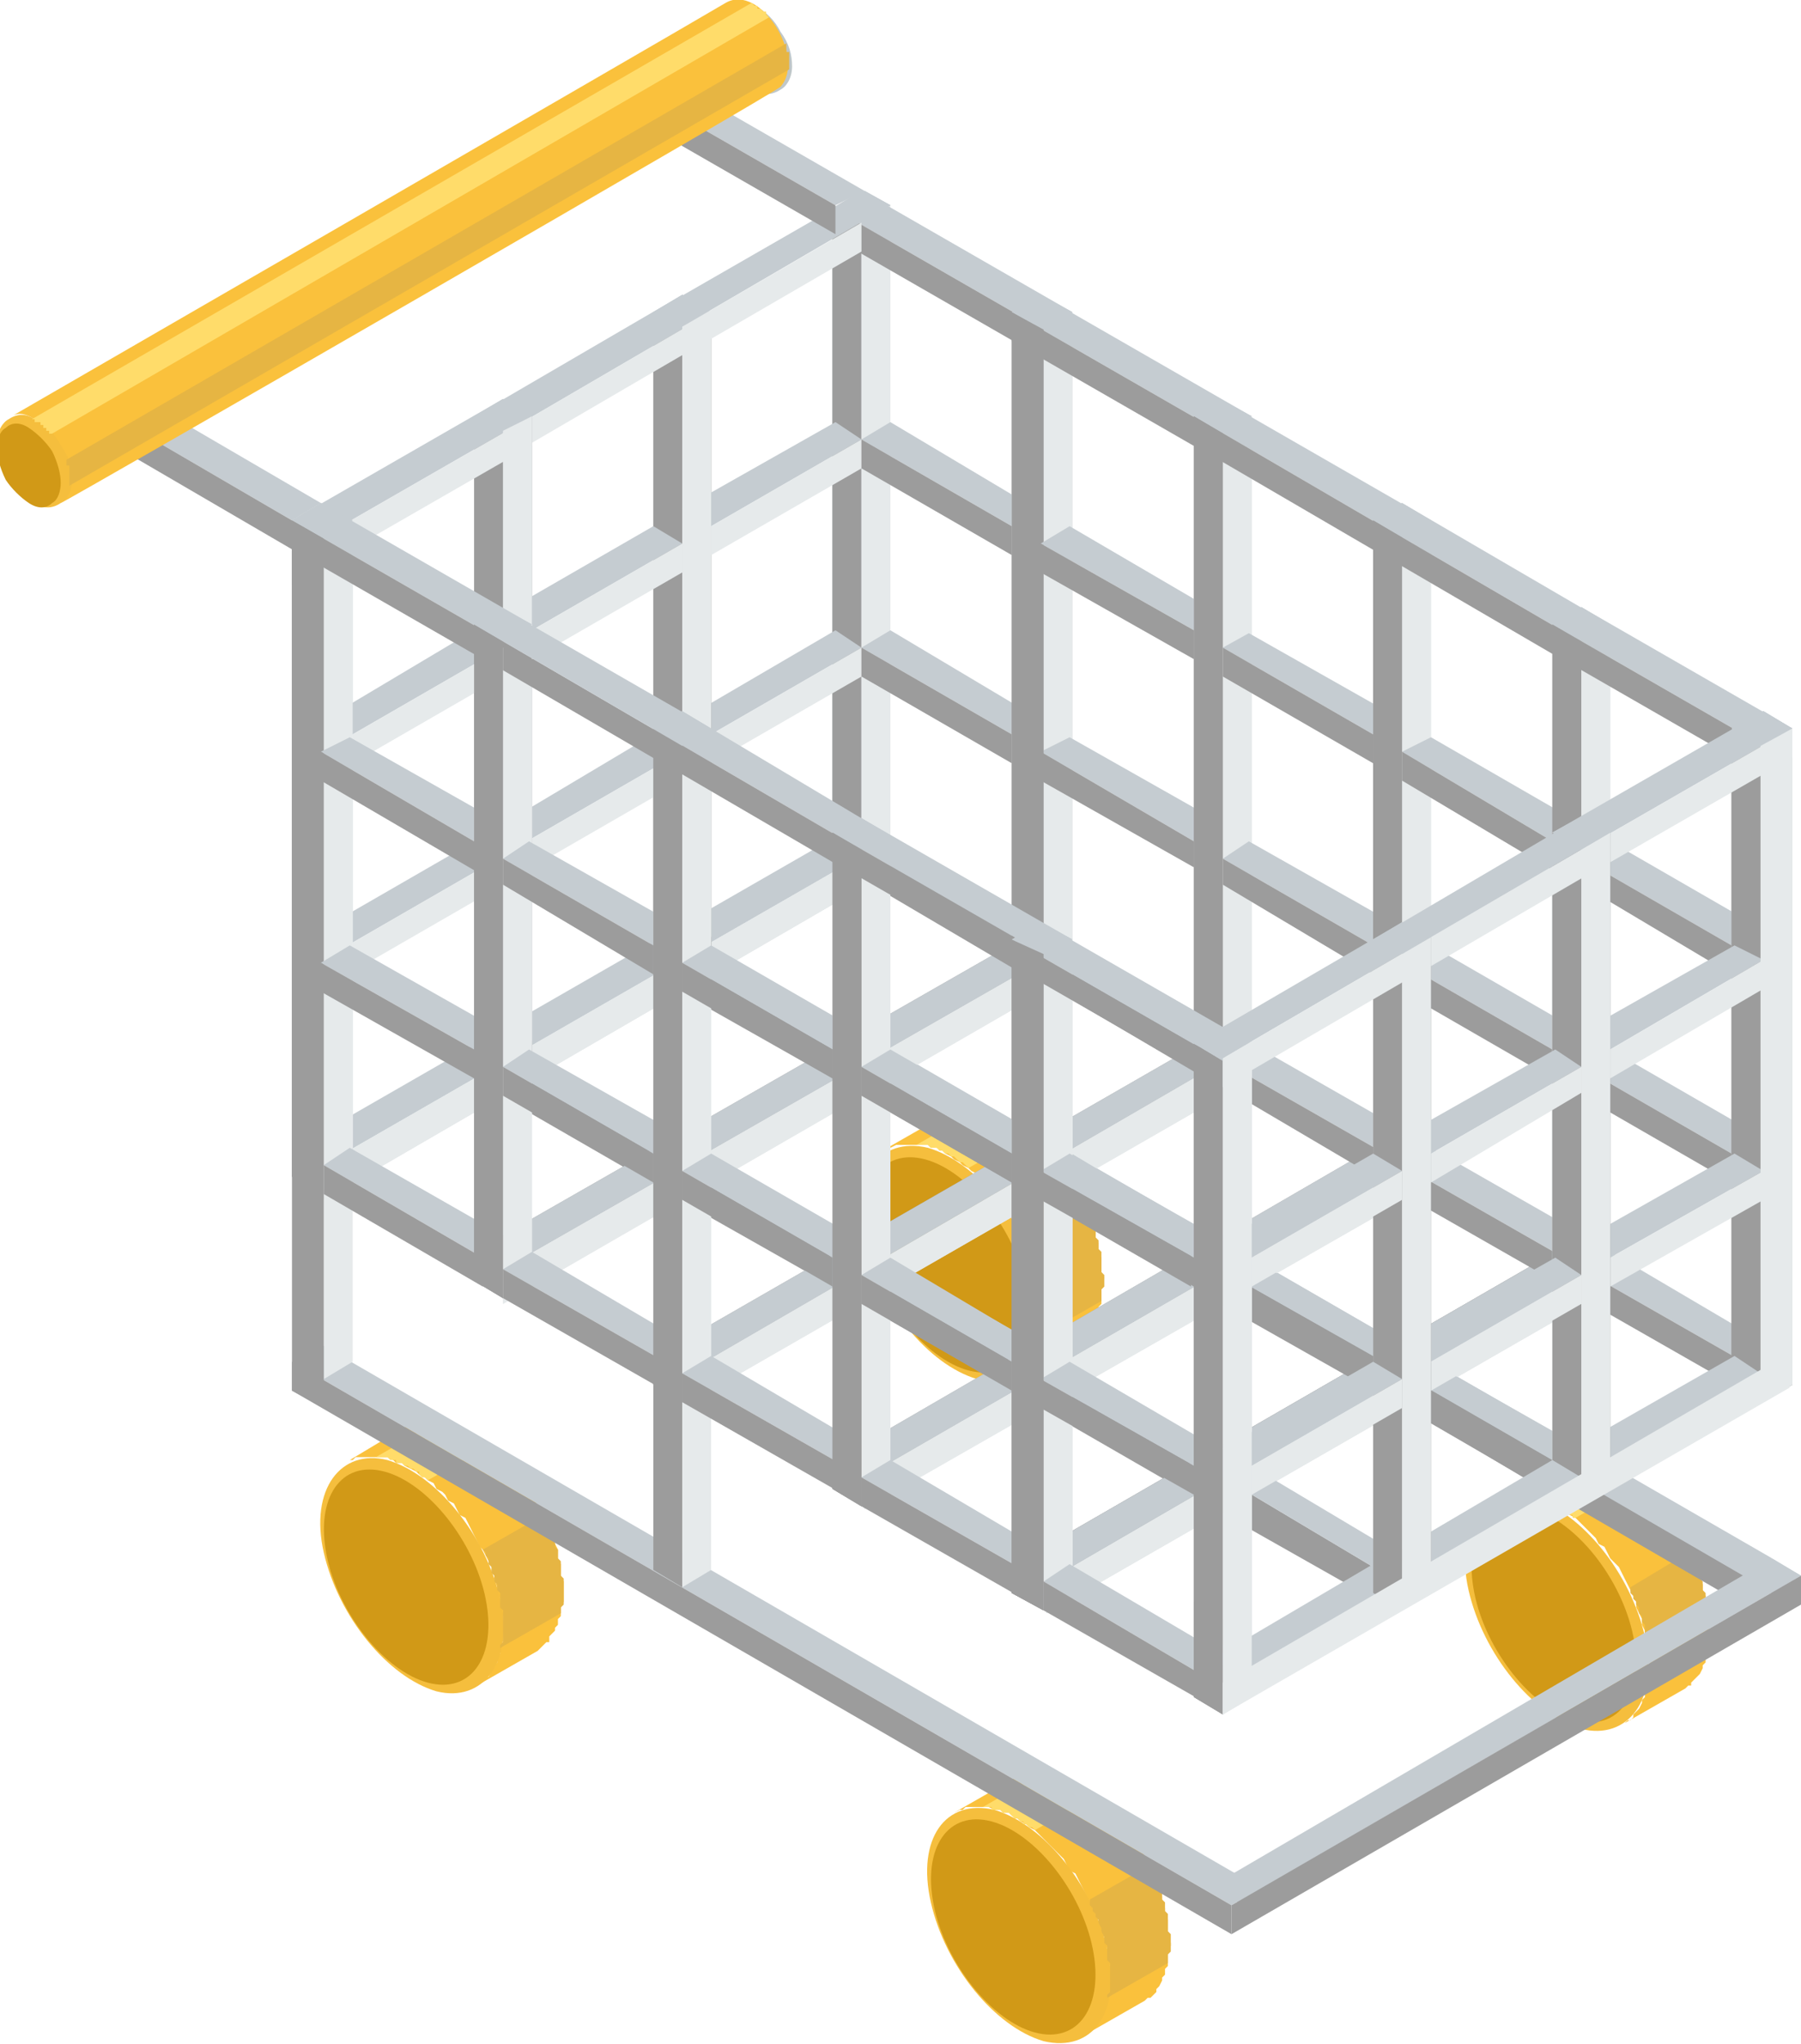<?xml version="1.0" encoding="UTF-8"?>
<svg xmlns="http://www.w3.org/2000/svg" version="1.1" viewBox="0 0 62.3 70.7">
  <defs>
    <style>
      .cls-1 {
        fill: #e6eaeb;
      }

      .cls-1, .cls-2, .cls-3, .cls-4, .cls-5, .cls-6, .cls-7, .cls-8, .cls-9 {
        fill-rule: evenodd;
      }

      .cls-2 {
        fill: #ffdc6a;
      }

      .cls-3 {
        fill: #bfc7c9;
      }

      .cls-4 {
        fill: #e6b543;
      }

      .cls-5 {
        fill: #fac13c;
      }

      .cls-6 {
        fill: #9c9c9c;
      }

      .cls-7 {
        fill: #f5be3d;
      }

      .cls-8 {
        fill: #d19917;
      }

      .cls-9 {
        fill: #c5ccd1;
      }
    </style>
  </defs>
  <!-- Generator: Adobe Illustrator 28.6.0, SVG Export Plug-In . SVG Version: 1.2.0 Build 709)  -->
  <g>
    <g id="_レイヤー_1" data-name="レイヤー_1">
      <g>
        <polygon class="cls-5" points="51.7 51.9 53.8 50.7 53.9 50.6 54 50.6 54.2 50.5 54.3 50.5 54.4 50.5 54.6 50.5 54.7 50.5 54.8 50.5 55 50.5 55.2 50.6 55.3 50.6 55.5 50.7 55.6 50.7 55.8 50.8 55.9 50.9 56.1 51 56.3 51.1 56.4 51.2 56.6 51.3 56.7 51.4 56.9 51.6 57 51.7 57.1 51.9 57.3 52 57.4 52.2 57.6 52.3 57.7 52.5 57.8 52.7 57.9 52.8 58 53 58.2 53.2 58.3 53.4 58.4 53.6 58.5 53.8 58.6 54 58.6 54.2 58.7 54.4 58.8 54.6 58.9 54.8 58.9 55 59 55.2 59 55.4 59.1 55.6 59.1 55.8 59.1 56 59.1 56.2 59.1 56.4 59.1 56.5 59.1 56.7 59.1 56.9 59.1 57 59 57.2 59 57.3 59 57.5 58.9 57.6 58.9 57.7 58.8 57.9 58.7 58 58.6 58.1 58.5 58.2 58.5 58.3 58.4 58.3 58.3 58.4 56.2 59.6 56.3 59.5 56.4 59.5 56.5 59.4 56.5 59.3 56.6 59.2 56.7 59.1 56.8 58.9 56.8 58.8 56.9 58.7 56.9 58.5 57 58.4 57 58.2 57 58.1 57 57.9 57 57.7 57.1 57.6 57 57.4 57 57.2 57 57 57 56.8 56.9 56.6 56.9 56.4 56.8 56.2 56.8 56 56.7 55.8 56.6 55.6 56.6 55.4 56.5 55.2 56.4 55 56.3 54.8 56.2 54.6 56.1 54.4 56 54.2 55.8 54 55.7 53.9 55.6 53.7 55.5 53.5 55.3 53.4 55.2 53.2 55.1 53.1 54.9 52.9 54.8 52.8 54.6 52.6 54.5 52.5 54.3 52.4 54.2 52.3 54 52.2 53.9 52.1 53.7 52 53.5 51.9 53.4 51.9 53.2 51.8 53.1 51.8 52.9 51.7 52.8 51.7 52.6 51.7 52.5 51.7 52.3 51.7 52.2 51.7 52.1 51.7 51.9 51.8 51.8 51.8 51.7 51.9"/>
        <path class="cls-7" d="M56.9,56.6c.5,2.2-.6,3.6-2.2,3.2-1.7-.5-3.4-2.6-3.9-4.8-.5-2.2.6-3.6,2.2-3.2,1.7.5,3.4,2.6,3.9,4.8Z"/>
        <path class="cls-8" d="M56.5,56.6c.4,2-.5,3.3-2,2.9-1.5-.4-3.1-2.4-3.5-4.4-.4-2,.5-3.3,2-2.9,1.5.4,3.1,2.4,3.5,4.4Z"/>
        <polygon class="cls-4" points="59.1 57.1 57 58.3 57 58.2 57 58.2 57 58.1 57 58 57.1 57.9 57.1 57.8 57.1 57.7 57.1 57.6 57.1 57.5 57.1 57.4 57 57.3 57 57.2 57 57.1 57 57 57 56.9 57 56.8 57 56.7 57 56.6 56.9 56.5 56.9 56.4 56.9 56.3 56.9 56.2 56.8 56.1 56.8 56 56.8 55.9 56.7 55.8 56.7 55.7 56.7 55.6 56.6 55.5 56.6 55.4 56.6 55.4 56.5 55.3 56.5 55.2 56.4 55.1 56.4 55 56.4 54.9 58.4 53.7 58.5 53.8 58.5 53.9 58.6 54 58.6 54 58.6 54.1 58.7 54.2 58.7 54.3 58.8 54.4 58.8 54.5 58.8 54.6 58.9 54.7 58.9 54.8 58.9 54.9 58.9 55 59 55.1 59 55.2 59 55.3 59 55.4 59.1 55.5 59.1 55.6 59.1 55.7 59.1 55.8 59.1 55.9 59.1 56 59.1 56.1 59.1 56.2 59.1 56.3 59.1 56.4 59.1 56.5 59.1 56.6 59.1 56.7 59.1 56.8 59.1 56.9 59.1 57 59.1 57 59.1 57.1"/>
        <polygon class="cls-2" points="52.7 51.7 52.7 51.7 52.8 51.7 52.9 51.7 52.9 51.7 53 51.8 53.1 51.8 53.2 51.8 53.2 51.8 53.3 51.8 53.4 51.9 53.5 51.9 53.6 51.9 53.6 52 53.7 52 53.8 52.1 53.9 52.1 54 52.2 54 52.2 54.1 52.3 54.2 52.3 54.3 52.4 54.4 52.4 54.4 52.5 54.5 52.5 56.6 51.3 56.5 51.3 56.4 51.2 56.4 51.2 56.3 51.1 56.2 51.1 56.1 51 56 51 56 50.9 55.9 50.9 55.8 50.8 55.7 50.8 55.6 50.7 55.6 50.7 55.5 50.7 55.4 50.6 55.3 50.6 55.2 50.6 55.2 50.6 55.1 50.5 55 50.5 54.9 50.5 54.9 50.5 54.8 50.5 54.8 50.5 52.7 51.7"/>
        <polygon class="cls-5" points="30.7 39.7 32.8 38.5 32.9 38.5 33 38.4 33.2 38.4 33.3 38.4 33.4 38.4 33.6 38.4 33.7 38.4 33.9 38.4 34 38.4 34.2 38.4 34.3 38.5 34.5 38.6 34.6 38.6 34.8 38.7 35 38.8 35.1 38.9 35.3 39 35.4 39.1 35.6 39.2 35.7 39.3 35.9 39.4 36 39.6 36.2 39.7 36.3 39.9 36.4 40 36.6 40.2 36.7 40.4 36.8 40.5 36.9 40.7 37.1 40.9 37.2 41.1 37.3 41.3 37.4 41.4 37.5 41.6 37.6 41.8 37.7 42 37.7 42.2 37.8 42.4 37.9 42.6 37.9 42.8 38 43 38 43.3 38.1 43.5 38.1 43.7 38.1 43.9 38.1 44 38.2 44.2 38.1 44.4 38.1 44.6 38.1 44.7 38.1 44.9 38.1 45.1 38 45.2 38 45.4 37.9 45.5 37.9 45.6 37.8 45.7 37.7 45.8 37.6 46 37.6 46 37.5 46.1 37.4 46.2 37.3 46.3 35.2 47.5 35.3 47.4 35.4 47.3 35.5 47.2 35.6 47.1 35.6 47 35.7 46.9 35.8 46.8 35.8 46.7 35.9 46.6 35.9 46.4 36 46.3 36 46.1 36 46 36.1 45.8 36.1 45.6 36.1 45.4 36.1 45.2 36 45.1 36 44.9 36 44.7 36 44.5 35.9 44.3 35.9 44.1 35.8 43.8 35.7 43.6 35.7 43.4 35.6 43.2 35.5 43 35.4 42.8 35.3 42.7 35.2 42.5 35.1 42.3 35 42.1 34.9 41.9 34.7 41.7 34.6 41.6 34.5 41.4 34.4 41.2 34.2 41.1 34.1 40.9 33.9 40.8 33.8 40.6 33.6 40.5 33.5 40.4 33.3 40.3 33.2 40.2 33 40.1 32.9 40 32.7 39.9 32.6 39.8 32.4 39.7 32.2 39.7 32.1 39.6 31.9 39.6 31.8 39.6 31.6 39.6 31.5 39.6 31.4 39.6 31.2 39.6 31.1 39.6 31 39.6 30.8 39.7 30.7 39.7"/>
        <path class="cls-7" d="M36,44.5c.5,2.2-.5,3.6-2.2,3.2-1.7-.5-3.4-2.6-3.9-4.8-.5-2.2.5-3.6,2.2-3.2,1.7.5,3.4,2.6,3.9,4.8Z"/>
        <path class="cls-8" d="M35.5,44.5c.4,2-.5,3.3-2,2.9-1.5-.4-3.1-2.4-3.5-4.4-.4-2,.5-3.3,2-2.9,1.5.4,3.1,2.4,3.5,4.4Z"/>
        <polygon class="cls-4" points="38.1 45 36 46.2 36 46.1 36 46 36 45.9 36.1 45.9 36.1 45.8 36.1 45.7 36.1 45.6 36.1 45.5 36.1 45.4 36.1 45.3 36.1 45.2 36.1 45.1 36 45 36 44.9 36 44.8 36 44.7 36 44.6 36 44.5 36 44.4 35.9 44.3 35.9 44.2 35.9 44.1 35.9 44 35.8 43.9 35.8 43.8 35.8 43.7 35.7 43.6 35.7 43.5 35.7 43.4 35.6 43.3 35.6 43.2 35.5 43.1 35.5 43 35.4 42.9 35.4 42.8 35.4 42.8 37.5 41.6 37.5 41.6 37.5 41.7 37.6 41.8 37.6 41.9 37.7 42 37.7 42.1 37.7 42.2 37.8 42.3 37.8 42.4 37.8 42.5 37.9 42.6 37.9 42.7 37.9 42.8 38 42.9 38 43 38 43.1 38 43.2 38.1 43.3 38.1 43.4 38.1 43.5 38.1 43.6 38.1 43.7 38.1 43.8 38.1 43.9 38.1 44 38.2 44.1 38.2 44.2 38.2 44.3 38.2 44.4 38.2 44.5 38.1 44.6 38.1 44.7 38.1 44.7 38.1 44.8 38.1 44.9 38.1 45"/>
        <polygon class="cls-2" points="31.7 39.6 31.7 39.6 31.8 39.6 31.9 39.6 32 39.6 32 39.6 32.1 39.6 32.2 39.7 32.3 39.7 32.3 39.7 32.4 39.7 32.5 39.8 32.6 39.8 32.7 39.9 32.7 39.9 32.8 39.9 32.9 40 33 40 33.1 40.1 33.1 40.1 33.2 40.2 33.3 40.2 33.4 40.3 33.5 40.4 33.5 40.4 35.6 39.2 35.5 39.2 35.5 39.1 35.4 39 35.3 39 35.2 38.9 35.1 38.9 35.1 38.8 35 38.8 34.9 38.7 34.8 38.7 34.7 38.7 34.7 38.6 34.6 38.6 34.5 38.5 34.4 38.5 34.3 38.5 34.3 38.5 34.2 38.4 34.1 38.4 34 38.4 34 38.4 33.9 38.4 33.8 38.4 33.8 38.4 31.7 39.6"/>
        <polygon class="cls-9" points="61.3 55.1 28.8 36.3 29.8 35.7 62.3 54.5 61.3 55.1"/>
        <polygon class="cls-5" points="33 62.7 35.1 61.5 35.2 61.4 35.4 61.4 35.5 61.3 35.6 61.3 35.7 61.3 35.9 61.3 36 61.3 36.2 61.3 36.3 61.3 36.5 61.4 36.6 61.4 36.8 61.5 37 61.5 37.1 61.6 37.3 61.7 37.4 61.8 37.6 61.9 37.7 62 37.9 62.1 38 62.3 38.2 62.4 38.3 62.5 38.5 62.7 38.6 62.8 38.7 63 38.9 63.1 39 63.3 39.1 63.5 39.3 63.6 39.4 63.8 39.5 64 39.6 64.2 39.7 64.4 39.8 64.6 39.9 64.8 40 65 40 65.2 40.1 65.4 40.2 65.6 40.2 65.8 40.3 66 40.3 66.2 40.4 66.4 40.4 66.6 40.4 66.8 40.4 67 40.5 67.2 40.5 67.3 40.4 67.5 40.4 67.7 40.4 67.8 40.4 68 40.3 68.1 40.3 68.3 40.2 68.4 40.2 68.5 40.1 68.7 40 68.8 40 68.9 39.9 69 39.8 69.1 39.7 69.1 39.6 69.2 37.5 70.4 37.6 70.3 37.7 70.3 37.8 70.2 37.9 70.1 37.9 70 38 69.9 38.1 69.7 38.1 69.6 38.2 69.5 38.2 69.3 38.3 69.2 38.3 69 38.3 68.9 38.4 68.7 38.4 68.5 38.4 68.4 38.4 68.2 38.4 68 38.3 67.8 38.3 67.6 38.3 67.4 38.2 67.2 38.2 67 38.1 66.8 38 66.6 38 66.4 37.9 66.2 37.8 66 37.7 65.8 37.6 65.6 37.5 65.4 37.4 65.2 37.3 65 37.2 64.8 37 64.7 36.9 64.5 36.8 64.3 36.7 64.2 36.5 64 36.4 63.9 36.2 63.7 36.1 63.6 35.9 63.4 35.8 63.3 35.6 63.2 35.5 63.1 35.3 63 35.2 62.9 35 62.8 34.9 62.7 34.7 62.7 34.6 62.6 34.4 62.6 34.2 62.5 34.1 62.5 33.9 62.5 33.8 62.5 33.7 62.5 33.5 62.5 33.4 62.5 33.3 62.6 33.2 62.6 33 62.7"/>
        <path class="cls-7" d="M38.3,67.4c.5,2.2-.5,3.6-2.2,3.2-1.7-.5-3.4-2.6-3.9-4.8-.5-2.2.5-3.6,2.2-3.2,1.7.5,3.4,2.6,3.9,4.8Z"/>
        <path class="cls-8" d="M37.8,67.4c.4,2-.5,3.3-2,2.9-1.5-.4-3.1-2.4-3.5-4.4-.4-2,.5-3.3,2-2.9,1.5.4,3.1,2.4,3.5,4.4Z"/>
        <polygon class="cls-4" points="40.4 67.9 38.3 69.1 38.3 69 38.3 69 38.4 68.9 38.4 68.8 38.4 68.7 38.4 68.6 38.4 68.5 38.4 68.4 38.4 68.3 38.4 68.2 38.4 68.1 38.4 68 38.4 67.9 38.3 67.8 38.3 67.7 38.3 67.6 38.3 67.5 38.3 67.4 38.3 67.3 38.2 67.2 38.2 67.1 38.2 67 38.2 67 38.1 66.8 38.1 66.7 38.1 66.7 38 66.5 38 66.4 38 66.4 37.9 66.3 37.9 66.2 37.8 66.1 37.8 66 37.7 65.9 37.7 65.8 37.7 65.7 39.8 64.5 39.8 64.6 39.8 64.7 39.9 64.8 39.9 64.9 40 65 40 65 40 65.1 40.1 65.2 40.1 65.3 40.1 65.4 40.2 65.5 40.2 65.6 40.2 65.7 40.3 65.8 40.3 65.9 40.3 66 40.3 66.1 40.4 66.2 40.4 66.3 40.4 66.4 40.4 66.5 40.4 66.6 40.4 66.7 40.4 66.8 40.5 66.9 40.5 67 40.5 67.1 40.5 67.2 40.5 67.3 40.5 67.4 40.5 67.5 40.4 67.6 40.4 67.7 40.4 67.8 40.4 67.8 40.4 67.9"/>
        <polygon class="cls-2" points="34 62.5 34 62.5 34.1 62.5 34.2 62.5 34.3 62.5 34.3 62.6 34.4 62.6 34.5 62.6 34.6 62.6 34.6 62.6 34.7 62.7 34.8 62.7 34.9 62.7 35 62.8 35 62.8 35.1 62.9 35.2 62.9 35.3 63 35.4 63 35.4 63.1 35.5 63.1 35.6 63.2 35.7 63.2 35.8 63.3 35.8 63.3 37.9 62.1 37.8 62.1 37.8 62 37.7 62 37.6 61.9 37.5 61.9 37.4 61.8 37.4 61.8 37.3 61.7 37.2 61.7 37.1 61.6 37 61.6 37 61.5 36.9 61.5 36.8 61.5 36.7 61.5 36.6 61.4 36.6 61.4 36.5 61.4 36.4 61.4 36.3 61.3 36.3 61.3 36.2 61.3 36.1 61.3 36.1 61.3 34 62.5"/>
        <polygon class="cls-5" points="12.1 50.5 14.1 49.3 14.2 49.3 14.4 49.2 14.5 49.2 14.6 49.2 14.8 49.2 14.9 49.2 15 49.2 15.2 49.2 15.3 49.2 15.5 49.3 15.7 49.3 15.8 49.4 16 49.4 16.1 49.5 16.3 49.6 16.4 49.7 16.6 49.8 16.7 49.9 16.9 50 17 50.1 17.2 50.2 17.3 50.4 17.5 50.5 17.6 50.7 17.8 50.8 17.9 51 18 51.2 18.1 51.3 18.3 51.5 18.4 51.7 18.5 51.9 18.6 52.1 18.7 52.2 18.8 52.4 18.9 52.6 19 52.8 19.1 53 19.1 53.2 19.2 53.4 19.3 53.6 19.3 53.9 19.4 54.1 19.4 54.3 19.4 54.5 19.5 54.7 19.5 54.8 19.5 55 19.5 55.2 19.5 55.4 19.4 55.6 19.4 55.7 19.4 55.9 19.3 56 19.3 56.2 19.2 56.3 19.2 56.4 19.1 56.5 19 56.6 19 56.8 18.9 56.8 18.8 56.9 18.7 57 18.6 57.1 16.5 58.3 16.6 58.2 16.7 58.1 16.8 58 16.9 58 17 57.8 17 57.7 17.1 57.6 17.2 57.5 17.2 57.4 17.3 57.2 17.3 57.1 17.3 56.9 17.4 56.8 17.4 56.6 17.4 56.4 17.4 56.2 17.4 56.1 17.4 55.9 17.3 55.7 17.3 55.5 17.3 55.3 17.2 55.1 17.2 54.9 17.1 54.6 17.1 54.4 17 54.2 16.9 54 16.8 53.8 16.7 53.6 16.6 53.5 16.5 53.3 16.4 53.1 16.3 52.9 16.2 52.7 16.1 52.5 15.9 52.4 15.8 52.2 15.7 52 15.5 51.9 15.4 51.7 15.3 51.6 15.1 51.5 15 51.3 14.8 51.2 14.7 51.1 14.5 51 14.4 50.9 14.2 50.8 14 50.7 13.9 50.6 13.7 50.6 13.6 50.5 13.4 50.4 13.3 50.4 13.1 50.4 13 50.4 12.8 50.4 12.7 50.4 12.5 50.4 12.4 50.4 12.3 50.4 12.2 50.5 12.1 50.5"/>
        <path class="cls-7" d="M17.3,55.3c.5,2.2-.6,3.6-2.2,3.2-1.7-.5-3.4-2.6-3.9-4.8-.5-2.2.6-3.6,2.2-3.2,1.7.5,3.4,2.6,3.9,4.8Z"/>
        <path class="cls-8" d="M16.8,55.3c.4,2-.5,3.3-2,2.9-1.5-.4-3.1-2.4-3.5-4.4-.4-2,.5-3.3,2-2.9,1.5.4,3.1,2.4,3.5,4.4Z"/>
        <polygon class="cls-4" points="19.4 55.8 17.3 57 17.3 56.9 17.4 56.8 17.4 56.7 17.4 56.7 17.4 56.6 17.4 56.5 17.4 56.4 17.4 56.3 17.4 56.2 17.4 56.1 17.4 56 17.4 55.9 17.4 55.8 17.4 55.7 17.3 55.6 17.3 55.5 17.3 55.4 17.3 55.3 17.3 55.2 17.3 55.1 17.2 55 17.2 54.9 17.2 54.8 17.1 54.7 17.1 54.6 17.1 54.5 17 54.4 17 54.3 17 54.2 16.9 54.1 16.9 54 16.9 53.9 16.8 53.8 16.8 53.7 16.7 53.6 16.7 53.6 18.8 52.4 18.8 52.4 18.8 52.5 18.9 52.6 18.9 52.7 19 52.8 19 52.9 19.1 53 19.1 53.1 19.1 53.2 19.2 53.3 19.2 53.4 19.2 53.5 19.3 53.6 19.3 53.7 19.3 53.8 19.3 53.9 19.4 54 19.4 54.1 19.4 54.2 19.4 54.3 19.4 54.4 19.4 54.5 19.5 54.6 19.5 54.7 19.5 54.8 19.5 54.9 19.5 55 19.5 55.1 19.5 55.2 19.5 55.3 19.5 55.4 19.5 55.5 19.5 55.5 19.4 55.6 19.4 55.7 19.4 55.8"/>
        <polygon class="cls-2" points="13 50.4 13.1 50.4 13.1 50.4 13.2 50.4 13.3 50.4 13.3 50.4 13.4 50.4 13.5 50.5 13.6 50.5 13.7 50.5 13.7 50.6 13.8 50.6 13.9 50.6 14 50.7 14.1 50.7 14.1 50.7 14.2 50.8 14.3 50.8 14.4 50.9 14.5 50.9 14.5 51 14.6 51.1 14.7 51.1 14.8 51.2 14.8 51.2 16.9 50 16.9 50 16.8 49.9 16.7 49.9 16.6 49.8 16.5 49.7 16.5 49.7 16.4 49.6 16.3 49.6 16.2 49.5 16.1 49.5 16.1 49.5 16 49.4 15.9 49.4 15.8 49.3 15.7 49.3 15.7 49.3 15.6 49.3 15.5 49.2 15.4 49.2 15.4 49.2 15.3 49.2 15.2 49.2 15.1 49.2 15.1 49.2 13 50.4"/>
        <polygon class="cls-9" points="60.3 54.5 29.8 36.8 30.8 36.3 61.3 53.9 60.3 54.5"/>
        <polygon class="cls-6" points="60.3 55.5 29.8 37.8 29.8 36.8 60.3 54.5 60.3 55.5"/>
        <polygon class="cls-9" points="42.6 65.9 10.1 47.1 11.1 46.5 43.6 65.3 42.6 65.9"/>
        <polygon class="cls-6" points="42.6 66.9 10.1 48.1 10.1 47.1 42.6 65.9 42.6 66.9"/>
        <polygon class="cls-1" points="11.8 40.9 17.4 37.6 17.4 36.6 11.8 39.9 11.8 40.9"/>
        <polygon class="cls-1" points="18 37.2 23.6 34 23.6 33 18 36.3 18 37.2"/>
        <polygon class="cls-1" points="24.2 33.6 29.8 30.4 29.8 29.4 24.2 32.6 24.2 33.6"/>
        <polygon class="cls-9" points="30.5 29.2 29.5 28.6 10.2 39.7 11.2 40.3 30.5 29.2"/>
        <polygon class="cls-1" points="11.2 40.3 11.2 41.5 30.5 30.3 30.5 29.2 11.2 40.3"/>
        <polygon class="cls-1" points="30.5 29.2 30.5 30.3 11.2 41.5 11.2 40.3 30.5 29.2"/>
        <polygon class="cls-1" points="11.2 40.3 11.2 41.5 30.5 30.3 30.5 29.2 11.2 40.3"/>
        <polygon class="cls-6" points="22.5 39.8 17.3 36.8 17.3 37.9 22.5 40.9 22.5 39.8"/>
        <polygon class="cls-9" points="23.4 39.3 18.1 36.3 17.3 36.8 22.5 39.8 23.4 39.3"/>
        <polygon class="cls-6" points="36.8 32.8 35.8 32.2 16.4 43.3 17.4 43.9 36.8 32.8"/>
        <polygon class="cls-1" points="17.4 43.9 17.4 45.1 36.8 33.9 36.8 32.8 17.4 43.9"/>
        <polygon class="cls-1" points="17.4 43.9 17.4 45.1 36.8 33.9 36.8 32.8 17.4 43.9"/>
        <polygon class="cls-9" points="36.8 32.8 35.8 32.2 16.4 43.3 17.4 43.9 36.8 32.8"/>
        <polygon class="cls-6" points="28.8 43.4 23.5 40.4 23.5 41.5 28.8 44.5 28.8 43.4"/>
        <polygon class="cls-9" points="29.6 42.9 24.4 39.9 23.5 40.4 28.8 43.4 29.6 42.9"/>
        <polygon class="cls-6" points="43 36.3 42 35.8 22.7 46.9 23.7 47.5 43 36.3"/>
        <polygon class="cls-1" points="23.7 47.5 23.7 48.6 43 37.5 43 36.3 23.7 47.5"/>
        <polygon class="cls-1" points="23.7 47.5 23.7 48.6 43 37.5 43 36.3 23.7 47.5"/>
        <polygon class="cls-9" points="43 36.3 42 35.8 22.7 46.9 23.7 47.5 43 36.3"/>
        <polygon class="cls-6" points="35 47 29.8 44 29.8 45.1 35 48.1 35 47"/>
        <polygon class="cls-9" points="35.9 46.5 30.6 43.5 29.8 44 35 47 35.9 46.5"/>
        <polygon class="cls-6" points="49.3 39.9 48.2 39.3 28.9 50.5 29.9 51.1 49.3 39.9"/>
        <polygon class="cls-1" points="29.9 51.1 29.9 52.2 49.3 41.1 49.3 39.9 29.9 51.1"/>
        <polygon class="cls-1" points="29.9 51.1 29.9 52.2 49.3 41.1 49.3 39.9 29.9 51.1"/>
        <polygon class="cls-9" points="49.3 39.9 48.2 39.3 28.9 50.5 29.9 51.1 49.3 39.9"/>
        <polygon class="cls-6" points="41.2 50.6 36 47.5 36 48.7 41.2 51.7 41.2 50.6"/>
        <polygon class="cls-9" points="42.1 50.1 36.9 47.1 36 47.5 41.2 50.6 42.1 50.1"/>
        <polygon class="cls-6" points="55.5 43.5 54.5 42.9 35.1 54.1 36.2 54.7 55.5 43.5"/>
        <polygon class="cls-1" points="36.2 54.7 36.2 55.8 55.5 44.7 55.5 43.5 36.2 54.7"/>
        <polygon class="cls-6" points="55.5 43.5 54.5 42.9 35.1 54.1 36.2 54.7 55.5 43.5"/>
        <polygon class="cls-1" points="36.2 54.7 36.2 55.8 55.5 44.7 55.5 43.5 36.2 54.7"/>
        <polygon class="cls-1" points="36.2 54.7 36.2 55.8 55.5 44.7 55.5 43.5 36.2 54.7"/>
        <polygon class="cls-9" points="55.5 43.5 54.5 42.9 35.1 54.1 36.2 54.7 55.5 43.5"/>
        <polygon class="cls-6" points="47.5 54.2 42.3 51.1 42.2 52.3 47.5 55.3 47.5 54.2"/>
        <polygon class="cls-9" points="48.3 53.7 43.1 50.6 42.3 51.1 47.5 54.2 48.3 53.7"/>
        <polygon class="cls-6" points="28.8 36.2 23.5 33.2 23.5 34.3 28.8 37.3 28.8 36.2"/>
        <polygon class="cls-9" points="29.6 35.7 24.4 32.7 23.5 33.2 28.8 36.2 29.6 35.7"/>
        <polygon class="cls-6" points="35 39.8 29.8 36.8 29.8 37.9 35 40.9 35 39.8"/>
        <polygon class="cls-9" points="35.9 39.3 30.6 36.3 29.8 36.8 35 39.8 35.9 39.3"/>
        <polygon class="cls-6" points="41.2 43.4 36 40.3 36 41.5 41.2 44.5 41.2 43.4"/>
        <polygon class="cls-9" points="42.1 42.9 36.9 39.8 36 40.3 41.2 43.4 42.1 42.9"/>
        <polygon class="cls-6" points="47.5 46.9 42.2 43.9 42.2 45.1 47.5 48.1 47.5 46.9"/>
        <polygon class="cls-9" points="48.3 46.5 43.1 43.4 42.2 43.9 47.5 46.9 48.3 46.5"/>
        <polygon class="cls-6" points="53.7 50.5 48.5 47.5 48.5 48.6 53.7 51.7 53.7 50.5"/>
        <polygon class="cls-9" points="54.6 50 49.3 47 48.5 47.5 53.7 50.5 54.6 50"/>
        <polygon class="cls-6" points="29.8 30.4 28.8 29.8 28.8 7.2 29.8 7.7 29.8 30.4"/>
        <polygon class="cls-6" points="11.2 19.6 10.1 19 10.1 20.2 11.2 20.8 11.2 19.6"/>
        <polygon class="cls-6" points="11.2 19.6 10.1 19 10.1 20.2 11.2 20.8 11.2 19.6"/>
        <polygon class="cls-6" points="17.4 23.2 16.4 22.6 16.4 21.6 17.4 22.2 17.4 23.2"/>
        <polygon class="cls-6" points="17.4 23.2 16.4 22.6 16.4 21.6 17.4 22.2 17.4 23.2"/>
        <polygon class="cls-6" points="17.4 23.2 16.4 22.6 16.4 21.6 17.4 22.2 17.4 23.2"/>
        <polygon class="cls-6" points="23.6 26.8 22.6 26.2 22.6 25.2 23.6 25.8 23.6 26.8"/>
        <polygon class="cls-6" points="23.6 26.8 22.6 26.2 22.6 25.2 23.6 25.8 23.6 26.8"/>
        <polygon class="cls-9" points="29.8 7.7 28.8 7.2 29.8 6.6 30.8 7.2 29.8 7.7"/>
        <polygon class="cls-6" points="29.8 30.4 28.8 29.8 28.8 28.8 29.8 29.4 29.8 30.4"/>
        <polygon class="cls-6" points="29.8 30.4 28.8 29.8 28.8 7.2 29.8 7.7 29.8 30.4"/>
        <polygon class="cls-1" points="29.8 7.7 30.8 7.2 30.8 29.8 29.8 30.4 29.8 7.7"/>
        <polygon class="cls-9" points="29.8 7.7 30.8 7.1 29.9 6.6 28.8 7.2 29.8 7.7"/>
        <polygon class="cls-6" points="29.8 30.4 30.8 29.8 30.8 28.8 29.8 29.4 29.8 30.4"/>
        <polygon class="cls-1" points="29.8 30.4 30.8 29.8 30.8 7.1 29.8 7.7 29.8 30.4"/>
        <polygon class="cls-6" points="29.8 7.7 28.8 7.2 28.8 29.8 29.8 30.4 29.8 7.7"/>
        <polygon class="cls-9" points="29.8 7.7 30.8 7.1 29.9 6.6 28.8 7.2 29.8 7.7"/>
        <polygon class="cls-6" points="29.8 30.4 30.8 29.8 30.8 28.8 29.8 29.4 29.8 30.4"/>
        <polygon class="cls-6" points="29.8 30.4 30.8 29.8 30.8 7.1 29.8 7.7 29.8 30.4"/>
        <polygon class="cls-1" points="29.8 7.7 28.8 7.2 28.8 29.8 29.8 30.4 29.8 7.7"/>
        <polygon class="cls-9" points="29.8 7.7 30.8 7.1 29.9 6.6 28.8 7.2 29.8 7.7"/>
        <polygon class="cls-6" points="29.8 30.4 30.8 29.8 30.8 28.8 29.8 29.4 29.8 30.4"/>
        <polygon class="cls-6" points="29.8 7.7 28.8 7.2 28.8 29.8 29.8 30.4 29.8 7.7"/>
        <polygon class="cls-1" points="29.8 30.4 30.8 29.8 30.8 7.1 29.8 7.7 29.8 30.4"/>
        <polygon class="cls-9" points="24.6 25.4 29.8 22.4 28.9 21.8 23.6 24.9 24.6 25.4"/>
        <polygon class="cls-1" points="24.6 26.4 29.8 23.4 29.8 22.4 24.6 25.4 24.6 26.4"/>
        <polygon class="cls-9" points="23.6 11.3 24.6 10.8 23.6 10.2 22.6 10.8 23.6 11.3"/>
        <polygon class="cls-6" points="23.6 34 24.6 33.4 24.6 32.4 23.6 33 23.6 34"/>
        <polygon class="cls-1" points="23.6 34 24.6 33.4 24.6 10.8 23.6 11.3 23.6 34"/>
        <polygon class="cls-6" points="23.6 11.3 22.6 10.8 22.6 33.4 23.6 34 23.6 11.3"/>
        <polygon class="cls-9" points="11.2 18.6 10.1 18 11.1 17.4 12.2 18 11.2 18.6"/>
        <polygon class="cls-6" points="11.2 41.3 10.1 40.7 10.1 18 11.2 18.6 11.2 41.3"/>
        <polygon class="cls-1" points="11.2 18.6 12.2 18 12.2 40.7 11.2 41.3 11.2 18.6"/>
        <polygon class="cls-9" points="23.6 11.3 24.6 10.8 23.6 10.2 22.6 10.8 23.6 11.3"/>
        <polygon class="cls-6" points="23.6 34 24.6 33.4 24.6 32.4 23.6 33 23.6 34"/>
        <polygon class="cls-6" points="23.6 34 24.6 33.4 24.6 10.8 23.6 11.3 23.6 34"/>
        <polygon class="cls-1" points="23.6 11.3 22.6 10.8 22.6 33.4 23.6 34 23.6 11.3"/>
        <polygon class="cls-9" points="23.6 11.3 24.6 10.8 23.6 10.2 22.6 10.8 23.6 11.3"/>
        <polygon class="cls-6" points="23.6 34 24.6 33.4 24.6 32.4 23.6 33 23.6 34"/>
        <polygon class="cls-6" points="23.6 34 24.6 33.4 24.6 10.8 23.6 11.3 23.6 34"/>
        <polygon class="cls-1" points="23.6 11.3 22.6 10.8 22.6 33.4 23.6 34 23.6 11.3"/>
        <polygon class="cls-9" points="23.6 11.3 24.6 10.8 23.6 10.2 22.6 10.8 23.6 11.3"/>
        <polygon class="cls-6" points="23.6 34 24.6 33.4 24.6 32.4 23.6 33 23.6 34"/>
        <polygon class="cls-6" points="23.6 11.3 22.6 10.8 22.6 33.4 23.6 34 23.6 11.3"/>
        <polygon class="cls-9" points="17.4 15 24.6 10.8 23.6 10.2 16.4 14.4 17.4 15"/>
        <polygon class="cls-1" points="17.4 15.9 24.6 11.7 24.6 10.8 17.4 15 17.4 15.9"/>
        <polygon class="cls-9" points="18.4 29 23.6 26 22.6 25.4 17.4 28.5 18.4 29"/>
        <polygon class="cls-1" points="18.4 30 23.6 27 23.6 26 18.4 29 18.4 30"/>
        <polygon class="cls-9" points="17.4 15 18.4 14.4 17.4 13.8 16.4 14.4 17.4 15"/>
        <polygon class="cls-6" points="17.4 37.6 18.4 37 18.4 36 17.4 36.6 17.4 37.6"/>
        <polygon class="cls-6" points="17.4 37.6 18.4 37 18.4 14.4 17.4 14.9 17.4 37.6"/>
        <polygon class="cls-1" points="17.4 15 16.4 14.4 16.4 37 17.4 37.6 17.4 15"/>
        <polygon class="cls-9" points="17.4 15 18.4 14.4 17.4 13.8 16.4 14.4 17.4 15"/>
        <polygon class="cls-6" points="17.4 37.6 18.4 37 18.4 36 17.4 36.6 17.4 37.6"/>
        <polygon class="cls-6" points="17.4 15 16.4 14.4 16.4 37 17.4 37.6 17.4 15"/>
        <polygon class="cls-9" points="11.1 18.6 18.4 14.4 17.4 13.8 10.1 18 11.1 18.6"/>
        <polygon class="cls-1" points="11.1 19.6 18.4 15.4 18.4 14.4 11.1 18.6 11.1 19.6"/>
        <polygon class="cls-9" points="12.2 32.6 17.4 29.6 16.4 29.1 11.2 32.1 12.2 32.6"/>
        <polygon class="cls-1" points="12.2 33.6 17.4 30.6 17.4 29.6 12.2 32.6 12.2 33.6"/>
        <polygon class="cls-9" points="11.1 18.6 12.2 18 11.2 17.4 10.1 18 11.1 18.6"/>
        <polygon class="cls-6" points="11.1 41.2 12.2 40.6 12.2 39.7 11.1 40.2 11.1 41.2"/>
        <polygon class="cls-1" points="11.1 41.2 12.2 40.6 12.2 18 11.1 18.6 11.1 41.2"/>
        <polygon class="cls-6" points="11.1 18.6 10.1 18 10.1 40.7 11.1 41.2 11.1 18.6"/>
        <polygon class="cls-9" points="29.8 7.7 28.8 7.2 29.8 6.6 30.8 7.2 29.8 7.7"/>
        <polygon class="cls-6" points="29.8 30.4 28.8 29.8 28.8 28.8 29.8 29.4 29.8 30.4"/>
        <polygon class="cls-1" points="29.8 7.7 30.8 7.2 30.8 29.8 29.8 30.4 29.8 7.7"/>
        <polygon class="cls-9" points="36.1 11.4 28.8 7.2 29.8 6.6 37.1 10.8 36.1 11.4"/>
        <polygon class="cls-6" points="36.1 12.4 28.8 8.2 28.8 7.2 36.1 11.4 36.1 12.4"/>
        <polygon class="cls-9" points="35 25.4 29.8 22.4 30.8 21.8 36 24.9 35 25.4"/>
        <polygon class="cls-6" points="35 26.4 29.8 23.4 29.8 22.4 35 25.4 35 26.4"/>
        <polygon class="cls-9" points="36.1 11.4 35 10.8 36 10.2 37.1 10.8 36.1 11.4"/>
        <polygon class="cls-9" points="24.6 18.2 29.8 15.2 28.9 14.6 23.6 17.6 24.6 18.2"/>
        <polygon class="cls-9" points="18.4 21.8 23.6 18.8 22.6 18.2 17.4 21.2 18.4 21.8"/>
        <polygon class="cls-9" points="12.2 25.4 17.4 22.4 16.4 21.8 11.2 24.9 12.2 25.4"/>
        <polygon class="cls-1" points="23.6 34 24.6 33.4 24.6 10.8 23.6 11.3 23.6 34"/>
        <polygon class="cls-6" points="36.1 34 35 33.4 35 32.5 36.1 33 36.1 34"/>
        <polygon class="cls-9" points="35.4 32.7 29.8 29.4 30.8 28.9 36.4 32.1 35.4 32.7"/>
        <polygon class="cls-6" points="35.4 33.7 29.8 30.4 29.8 29.4 35.4 32.7 35.4 33.7"/>
        <polygon class="cls-6" points="36.1 34 35 33.4 35 10.8 36.1 11.4 36.1 34"/>
        <polygon class="cls-1" points="36.1 11.4 37.1 10.8 37.1 33.5 36.1 34 36.1 11.4"/>
        <polygon class="cls-1" points="17.4 37.6 18.4 37 18.4 14.4 17.4 14.9 17.4 37.6"/>
        <polygon class="cls-9" points="36.1 11.4 35 10.8 36 10.2 37.1 10.8 36.1 11.4"/>
        <polygon class="cls-6" points="36.1 34 35 33.4 35 32.5 36.1 33 36.1 34"/>
        <polygon class="cls-1" points="36.1 11.4 37.1 10.8 37.1 33.5 36.1 34 36.1 11.4"/>
        <polygon class="cls-9" points="42.3 15 35 10.8 36 10.2 43.3 14.4 42.3 15"/>
        <polygon class="cls-6" points="42.3 16 35 11.8 35 10.8 42.3 15 42.3 16"/>
        <polygon class="cls-9" points="41.3 29.1 36 26 37 25.5 42.3 28.5 41.3 29.1"/>
        <polygon class="cls-6" points="41.3 30 36 27 36 26 41.3 29.1 41.3 30"/>
        <polygon class="cls-9" points="42.3 15 41.3 14.4 42.2 13.8 43.3 14.4 42.3 15"/>
        <polygon class="cls-6" points="42.3 37.6 41.3 37 41.3 36.1 42.3 36.7 42.3 37.6"/>
        <polygon class="cls-9" points="41.7 36.3 36.1 33 37 32.5 42.6 35.7 41.7 36.3"/>
        <polygon class="cls-6" points="41.7 37.3 36.1 34 36.1 33 41.7 36.3 41.7 37.3"/>
        <polygon class="cls-6" points="42.3 37.6 41.3 37 41.3 14.4 42.3 15 42.3 37.6"/>
        <polygon class="cls-1" points="42.3 15 43.3 14.4 43.3 37.1 42.3 37.6 42.3 15"/>
        <polygon class="cls-9" points="42.3 15 41.3 14.4 42.2 13.8 43.3 14.4 42.3 15"/>
        <polygon class="cls-6" points="42.3 37.6 41.3 37 41.3 36.1 42.3 36.7 42.3 37.6"/>
        <polygon class="cls-1" points="42.3 15 43.3 14.4 43.3 37.1 42.3 37.6 42.3 15"/>
        <polygon class="cls-9" points="48.5 18.6 41.3 14.4 42.2 13.8 49.5 18 48.5 18.6"/>
        <polygon class="cls-6" points="48.5 19.6 41.3 15.4 41.3 14.4 48.5 18.6 48.5 19.6"/>
        <polygon class="cls-9" points="47.5 32.7 42.3 29.7 43.2 29.1 48.5 32.1 47.5 32.7"/>
        <polygon class="cls-6" points="47.5 33.7 42.3 30.6 42.3 29.7 47.5 32.7 47.5 33.7"/>
        <polygon class="cls-9" points="48.5 18.6 47.5 18 48.5 17.4 49.5 18 48.5 18.6"/>
        <polygon class="cls-9" points="47.9 39.9 42.3 36.7 43.3 36.1 48.9 39.3 47.9 39.9"/>
        <polygon class="cls-6" points="47.9 40.9 42.3 37.6 42.3 36.7 47.9 39.9 47.9 40.9"/>
        <polygon class="cls-6" points="48.5 41.3 47.5 40.7 47.5 18 48.5 18.6 48.5 41.3"/>
        <polygon class="cls-1" points="48.5 18.6 49.5 18 49.5 40.7 48.5 41.3 48.5 18.6"/>
        <polygon class="cls-9" points="48.5 18.6 47.5 18 48.5 17.4 49.5 18 48.5 18.6"/>
        <polygon class="cls-1" points="48.5 18.6 49.5 18 49.5 40.7 48.5 41.3 48.5 18.6"/>
        <polygon class="cls-9" points="54.7 22.2 47.5 18 48.5 17.4 55.7 21.6 54.7 22.2"/>
        <polygon class="cls-9" points="35 18.2 29.8 15.2 30.8 14.6 36 17.7 35 18.2"/>
        <polygon class="cls-6" points="36.1 34 35 33.4 35 10.8 36.1 11.4 36.1 34"/>
        <polygon class="cls-6" points="54.7 23.2 47.5 19 47.5 18 54.7 22.2 54.7 23.2"/>
        <polygon class="cls-9" points="41.3 21.8 36 18.8 37 18.2 42.3 21.3 41.3 21.8"/>
        <polygon class="cls-9" points="47.5 25.4 42.3 22.4 43.2 21.9 48.5 24.9 47.5 25.4"/>
        <polygon class="cls-6" points="42.3 37.6 41.3 37 41.3 14.4 42.3 15 42.3 37.6"/>
        <polygon class="cls-9" points="53.7 29.1 48.5 26 49.5 25.5 54.7 28.5 53.7 29.1"/>
        <polygon class="cls-6" points="48.5 41.3 47.5 40.7 47.5 18 48.5 18.6 48.5 41.3"/>
        <polygon class="cls-9" points="53.7 36.3 48.5 33.3 49.5 32.7 54.7 35.7 53.7 36.3"/>
        <polygon class="cls-6" points="53.7 37.3 48.5 34.3 48.5 33.3 53.7 36.3 53.7 37.3"/>
        <polygon class="cls-9" points="54.7 22.2 53.7 21.6 54.7 21 55.7 21.6 54.7 22.2"/>
        <polygon class="cls-9" points="54.1 43.5 48.5 40.3 49.5 39.7 55.1 42.9 54.1 43.5"/>
        <polygon class="cls-6" points="54.1 44.5 48.5 41.3 48.5 40.3 54.1 43.5 54.1 44.5"/>
        <polygon class="cls-6" points="54.7 44.9 53.7 44.3 53.7 21.6 54.7 22.2 54.7 44.9"/>
        <polygon class="cls-1" points="54.7 22.2 55.7 21.6 55.7 44.3 54.7 44.9 54.7 22.2"/>
        <polygon class="cls-9" points="54.7 22.2 53.7 21.6 54.7 21 55.7 21.6 54.7 22.2"/>
        <polygon class="cls-6" points="54.7 44.9 53.7 44.3 53.7 21.6 54.7 22.2 54.7 44.9"/>
        <polygon class="cls-1" points="54.7 22.2 55.7 21.6 55.7 44.3 54.7 44.9 54.7 22.2"/>
        <polygon class="cls-9" points="54.7 22.2 53.7 21.6 54.7 21 55.7 21.6 54.7 22.2"/>
        <polygon class="cls-1" points="54.7 22.2 55.7 21.6 55.7 44.3 54.7 44.9 54.7 22.2"/>
        <polygon class="cls-6" points="54.7 44.9 53.7 44.3 53.7 21.6 54.7 22.2 54.7 44.9"/>
        <polygon class="cls-9" points="61 25.8 53.7 21.6 54.7 21 62 25.2 61 25.8"/>
        <polygon class="cls-6" points="61 26.8 53.7 22.6 53.7 21.6 61 25.8 61 26.8"/>
        <polygon class="cls-9" points="59.9 39.9 54.7 36.9 55.7 36.3 60.9 39.3 59.9 39.9"/>
        <polygon class="cls-6" points="59.9 40.9 54.7 37.9 54.7 36.9 59.9 39.9 59.9 40.9"/>
        <polygon class="cls-9" points="61 25.8 59.9 25.2 60.9 24.6 62 25.2 61 25.8"/>
        <polygon class="cls-9" points="60.3 47.1 54.7 43.9 55.7 43.3 61.3 46.6 60.3 47.1"/>
        <polygon class="cls-6" points="60.3 48.1 54.7 44.9 54.7 43.9 60.3 47.1 60.3 48.1"/>
        <polygon class="cls-6" points="61 48.5 59.9 47.9 59.9 25.2 61 25.8 61 48.5"/>
        <polygon class="cls-1" points="61 25.8 62 25.2 62 47.9 61 48.5 61 25.8"/>
        <polygon class="cls-9" points="61 25.8 59.9 25.2 60.9 24.6 62 25.2 61 25.8"/>
        <polygon class="cls-9" points="59.9 32.7 54.7 29.7 55.7 29.1 60.9 32.1 59.9 32.7"/>
        <polygon class="cls-1" points="61 25.8 62 25.2 62 47.9 61 48.5 61 25.8"/>
        <polygon class="cls-6" points="61 48.5 59.9 47.9 59.9 25.2 61 25.8 61 48.5"/>
        <polygon class="cls-9" points="11.2 18.6 10.1 18 11.1 17.4 12.2 18 11.2 18.6"/>
        <polygon class="cls-1" points="11.2 18.6 12.2 18 12.2 47.1 11.2 47.7 11.2 18.6"/>
        <polygon class="cls-6" points="11.2 48.7 10.1 48.1 10.1 18 11.2 18.6 11.2 48.7"/>
        <polygon class="cls-9" points="17.4 22.2 10.1 18 11.1 17.4 18.4 21.6 17.4 22.2"/>
        <polygon class="cls-6" points="17.4 23.2 10.1 19 10.1 18 17.4 22.2 17.4 23.2"/>
        <polygon class="cls-9" points="16.4 36.3 11.1 33.3 12.1 32.7 17.4 35.7 16.4 36.3"/>
        <polygon class="cls-6" points="16.4 37.3 11.1 34.3 11.1 33.3 16.4 36.3 16.4 37.3"/>
        <polygon class="cls-9" points="17.4 22.2 16.4 21.6 17.3 21 18.4 21.6 17.4 22.2"/>
        <polygon class="cls-6" points="17.4 44.9 16.4 44.3 16.4 43.3 17.4 43.9 17.4 44.9"/>
        <polygon class="cls-9" points="16.7 43.5 11.2 40.3 12.1 39.7 17.7 42.9 16.7 43.5"/>
        <polygon class="cls-6" points="16.7 44.5 11.2 41.3 11.2 40.3 16.7 43.5 16.7 44.5"/>
        <polygon class="cls-6" points="17.4 44.9 16.4 44.3 16.4 21.6 17.4 22.2 17.4 44.9"/>
        <polygon class="cls-1" points="17.4 22.2 18.4 21.6 18.4 44.3 17.4 44.9 17.4 22.2"/>
        <polygon class="cls-9" points="17.4 22.2 16.4 21.6 17.3 21 18.4 21.6 17.4 22.2"/>
        <polygon class="cls-6" points="17.4 44.9 16.4 44.3 16.4 43.3 17.4 43.9 17.4 44.9"/>
        <polygon class="cls-1" points="17.4 22.2 18.4 21.6 18.4 44.3 17.4 44.9 17.4 22.2"/>
        <polygon class="cls-6" points="23.6 26.8 16.4 22.6 16.4 21.6 23.6 25.8 23.6 26.8"/>
        <polygon class="cls-9" points="22.6 39.9 17.4 36.9 18.3 36.3 23.6 39.3 22.6 39.9"/>
        <polygon class="cls-6" points="22.6 40.9 17.4 37.9 17.4 36.9 22.6 39.9 22.6 40.9"/>
        <polygon class="cls-9" points="23.6 25.8 22.6 25.2 23.6 24.6 24.6 25.2 23.6 25.8"/>
        <polygon class="cls-6" points="23.6 48.5 22.6 47.9 22.6 46.9 23.6 47.5 23.6 48.5"/>
        <polygon class="cls-9" points="23 47.1 17.4 43.9 18.4 43.3 24 46.6 23 47.1"/>
        <polygon class="cls-6" points="23 48.1 17.4 44.9 17.4 43.9 23 47.1 23 48.1"/>
        <polygon class="cls-6" points="23.6 48.5 22.6 47.9 22.6 25.2 23.6 25.8 23.6 48.5"/>
        <polygon class="cls-1" points="23.6 25.8 24.6 25.2 24.6 47.9 23.6 48.5 23.6 25.8"/>
        <polygon class="cls-9" points="23.6 25.8 22.6 25.2 23.6 24.6 24.6 25.2 23.6 25.8"/>
        <polygon class="cls-6" points="23.6 48.5 22.6 47.9 22.6 46.9 23.6 47.5 23.6 48.5"/>
        <polygon class="cls-1" points="23.6 25.8 24.6 25.2 24.6 54.3 23.6 54.9 23.6 25.8"/>
        <polygon class="cls-9" points="29.8 29.4 22.6 25.2 23.6 24.6 30.8 28.9 29.8 29.4"/>
        <polygon class="cls-6" points="29.8 30.4 22.6 26.2 22.6 25.2 29.8 29.4 29.8 30.4"/>
        <polygon class="cls-9" points="28.8 43.5 23.6 40.5 24.6 39.9 29.8 42.9 28.8 43.5"/>
        <polygon class="cls-6" points="28.8 44.5 23.6 41.5 23.6 40.5 28.8 43.5 28.8 44.5"/>
        <polygon class="cls-9" points="29.8 29.4 28.8 28.8 29.8 28.3 30.8 28.9 29.8 29.4"/>
        <polygon class="cls-6" points="29.8 52.1 28.8 51.5 28.8 50.5 29.8 51.1 29.8 52.1"/>
        <polygon class="cls-9" points="29.2 50.7 23.6 47.5 24.6 46.9 30.2 50.2 29.2 50.7"/>
        <polygon class="cls-6" points="29.2 51.7 23.6 48.5 23.6 47.5 29.2 50.7 29.2 51.7"/>
        <polygon class="cls-6" points="29.8 52.1 28.8 51.5 28.8 28.8 29.8 29.4 29.8 52.1"/>
        <polygon class="cls-1" points="29.8 29.4 30.8 28.9 30.8 51.5 29.8 52.1 29.8 29.4"/>
        <polygon class="cls-9" points="29.8 29.4 28.8 28.8 29.8 28.3 30.8 28.9 29.8 29.4"/>
        <polygon class="cls-6" points="29.8 52.1 28.8 51.5 28.8 50.5 29.8 51.1 29.8 52.1"/>
        <polygon class="cls-1" points="29.8 29.4 30.8 28.9 30.8 51.5 29.8 52.1 29.8 29.4"/>
        <polygon class="cls-9" points="36.1 33 28.8 28.8 29.8 28.3 37.1 32.5 36.1 33"/>
        <polygon class="cls-6" points="36.1 34 28.8 29.8 28.8 28.8 36.1 33 36.1 34"/>
        <polygon class="cls-9" points="35 47.1 29.8 44.1 30.8 43.5 36 46.6 35 47.1"/>
        <polygon class="cls-6" points="35 48.1 29.8 45.1 29.8 44.1 35 47.1 35 48.1"/>
        <polygon class="cls-9" points="36.1 33 35 32.5 36 31.9 37.1 32.5 36.1 33"/>
        <polygon class="cls-6" points="36.1 55.7 35 55.1 35 54.1 36.1 54.7 36.1 55.7"/>
        <polygon class="cls-9" points="35.4 54.3 29.8 51.1 30.8 50.5 36.4 53.8 35.4 54.3"/>
        <polygon class="cls-6" points="35.4 55.3 29.8 52.1 29.8 51.1 35.4 54.3 35.4 55.3"/>
        <polygon class="cls-6" points="36.1 55.7 35 55.1 35 32.5 36.1 33 36.1 55.7"/>
        <polygon class="cls-1" points="36.1 33 37.1 32.5 37.1 55.1 36.1 55.7 36.1 33"/>
        <polygon class="cls-9" points="36.1 33 35 32.5 36 31.9 37.1 32.5 36.1 33"/>
        <polygon class="cls-6" points="36.1 55.7 35 55.1 35 54.1 36.1 54.7 36.1 55.7"/>
        <polygon class="cls-6" points="36.1 55.7 35 55.1 35 32.5 36.1 33 36.1 55.7"/>
        <polygon class="cls-1" points="36.1 33 37.1 32.5 37.1 55.1 36.1 55.7 36.1 33"/>
        <polygon class="cls-9" points="36.1 33 35 32.5 36 31.9 37.1 32.5 36.1 33"/>
        <polygon class="cls-6" points="36.1 55.7 35 55.1 35 54.1 36.1 54.7 36.1 55.7"/>
        <polygon class="cls-1" points="36.1 33 37.1 32.5 37.1 55.1 36.1 55.7 36.1 33"/>
        <polygon class="cls-9" points="42.3 36.7 35 32.5 36 31.9 43.3 36.1 42.3 36.7"/>
        <polygon class="cls-6" points="42.3 37.6 35 33.4 35 32.5 42.3 36.7 42.3 37.6"/>
        <polygon class="cls-9" points="41.3 50.7 36 47.7 37 47.1 42.3 50.2 41.3 50.7"/>
        <polygon class="cls-6" points="41.3 51.7 36 48.7 36 47.7 41.3 50.7 41.3 51.7"/>
        <polygon class="cls-9" points="42.3 36.7 41.3 36.1 42.2 35.5 43.3 36.1 42.3 36.7"/>
        <polygon class="cls-6" points="42.3 56.9 41.3 56.4 41.3 55.4 42.3 56 42.3 56.9"/>
        <polygon class="cls-9" points="41.7 58 36.1 54.7 37 54.1 42.6 57.4 41.7 58"/>
        <polygon class="cls-6" points="41.7 58.9 36.1 55.7 36.1 54.7 41.7 58 41.7 58.9"/>
        <polygon class="cls-6" points="42.3 59.3 41.3 58.7 41.3 36.1 42.3 36.7 42.3 59.3"/>
        <polygon class="cls-1" points="42.3 36.7 43.3 36.1 43.3 58.7 42.3 59.3 42.3 36.7"/>
        <polygon class="cls-9" points="42.3 36.7 41.3 36.1 42.2 35.5 43.3 36.1 42.3 36.7"/>
        <polygon class="cls-6" points="42.3 56.9 41.3 56.4 41.3 55.4 42.3 56 42.3 56.9"/>
        <polygon class="cls-1" points="42.3 36.7 43.3 36.1 43.3 58.7 42.3 59.3 42.3 36.7"/>
        <polygon class="cls-6" points="59.9 33.7 54.7 30.6 54.7 29.7 59.9 32.7 59.9 33.7"/>
        <polygon class="cls-9" points="23.6 11.3 30.8 7.1 29.9 6.6 22.6 10.8 23.6 11.3"/>
        <polygon class="cls-1" points="23.6 12.3 29.8 8.7 29.8 7.7 23.6 11.3 23.6 12.3"/>
        <polygon class="cls-1" points="24.6 19.2 29.8 16.2 29.8 15.2 24.6 18.2 24.6 19.2"/>
        <polygon class="cls-1" points="18.4 22.8 23.6 19.8 23.6 18.8 18.4 21.8 18.4 22.8"/>
        <polygon class="cls-1" points="12.2 26.4 17.4 23.4 17.4 22.4 12.2 25.4 12.2 26.4"/>
        <polygon class="cls-6" points="35 19.2 29.8 16.2 29.8 15.2 35 18.2 35 19.2"/>
        <polygon class="cls-6" points="41.3 22.8 36 19.8 36 18.8 41.3 21.8 41.3 22.8"/>
        <polygon class="cls-6" points="47.5 26.4 42.3 23.4 42.3 22.4 47.5 25.4 47.5 26.4"/>
        <polygon class="cls-6" points="53.7 30.1 48.5 27 48.5 26 53.7 29.1 53.7 30.1"/>
        <polygon class="cls-9" points="16.4 29.1 11.1 26 12.1 25.5 17.4 28.5 16.4 29.1"/>
        <polygon class="cls-6" points="16.4 30.1 11.1 27 11.1 26 16.4 29.1 16.4 30.1"/>
        <polygon class="cls-9" points="22.6 32.7 17.4 29.7 18.3 29.1 23.6 32.1 22.6 32.7"/>
        <polygon class="cls-6" points="22.6 33.7 17.4 30.6 17.4 29.7 22.6 32.7 22.6 33.7"/>
        <polygon class="cls-9" points="28.8 36.3 23.6 33.3 24.6 32.7 29.8 35.7 28.8 36.3"/>
        <polygon class="cls-6" points="28.8 37.3 23.6 34.3 23.6 33.3 28.8 36.3 28.8 37.3"/>
        <polygon class="cls-9" points="35 39.9 29.8 36.9 30.8 36.3 36 39.3 35 39.9"/>
        <polygon class="cls-6" points="35 40.9 29.8 37.9 29.8 36.9 35 39.9 35 40.9"/>
        <polygon class="cls-9" points="41.3 43.5 36 40.5 37 39.9 42.3 42.9 41.3 43.5"/>
        <polygon class="cls-6" points="41.3 44.5 36 41.5 36 40.5 41.3 43.5 41.3 44.5"/>
        <polygon class="cls-6" points="17.4 44.9 16.4 44.3 16.4 21.6 17.4 22.2 17.4 44.9"/>
        <polygon class="cls-6" points="23.6 54.9 22.6 54.3 22.6 25.2 23.6 25.8 23.6 54.9"/>
        <polygon class="cls-6" points="29.8 52.1 28.8 51.5 28.8 28.8 29.8 29.4 29.8 52.1"/>
        <polygon class="cls-6" points="36.1 55.7 35 55.1 35 32.5 36.1 33 36.1 55.7"/>
        <polygon class="cls-6" points="42.3 59.3 41.3 58.7 41.3 36.1 42.3 36.7 42.3 59.3"/>
        <polygon class="cls-9" points="23.6 25.8 16.4 21.6 17.3 21 24.6 25.2 23.6 25.8"/>
        <polygon class="cls-9" points="42.9 57.9 48.5 54.7 47.5 54.1 41.9 57.4 42.9 57.9"/>
        <polygon class="cls-6" points="42.3 37.6 41.3 37 41.3 36.1 42.3 36.7 42.3 37.6"/>
        <polygon class="cls-6" points="42.3 37.6 41.3 37 41.3 36.1 42.3 36.7 42.3 37.6"/>
        <polygon class="cls-6" points="48.5 41.3 47.5 40.7 47.5 39.7 48.5 40.3 48.5 41.3"/>
        <polygon class="cls-6" points="48.5 41.3 47.5 40.7 47.5 39.7 48.5 40.3 48.5 41.3"/>
        <polygon class="cls-6" points="48.5 41.3 47.5 40.7 47.5 39.7 48.5 40.3 48.5 41.3"/>
        <polygon class="cls-6" points="54.7 44.9 53.7 44.3 53.7 43.3 54.7 43.9 54.7 44.9"/>
        <polygon class="cls-6" points="54.7 44.9 53.7 44.3 53.7 43.3 54.7 43.9 54.7 44.9"/>
        <polygon class="cls-9" points="61 25.8 59.9 25.2 60.9 24.6 62 25.2 61 25.8"/>
        <polygon class="cls-9" points="60.9 25.8 62 25.2 61 24.6 59.9 25.2 60.9 25.8"/>
        <polygon class="cls-1" points="60.9 48.5 62 47.9 62 25.2 60.9 25.8 60.9 48.5"/>
        <polygon class="cls-6" points="60.9 25.8 59.9 25.2 59.9 47.9 60.9 48.5 60.9 25.8"/>
        <polygon class="cls-9" points="60.9 25.8 62 25.2 61 24.6 59.9 25.2 60.9 25.8"/>
        <polygon class="cls-6" points="60.9 48.5 62 47.9 62 25.2 60.9 25.8 60.9 48.5"/>
        <polygon class="cls-9" points="60.9 25.8 62 25.2 61 24.6 59.9 25.2 60.9 25.8"/>
        <polygon class="cls-9" points="54.7 29.4 62 25.2 61 24.6 53.7 28.8 54.7 29.4"/>
        <polygon class="cls-1" points="54.7 30.4 62 26.2 62 25.2 54.7 29.4 54.7 30.4"/>
        <polygon class="cls-9" points="55.7 43.5 61 40.5 60 39.9 54.7 42.9 55.7 43.5"/>
        <polygon class="cls-1" points="55.7 44.5 61 41.5 61 40.5 55.7 43.5 55.7 44.5"/>
        <polygon class="cls-9" points="54.7 29.4 55.7 28.8 54.8 28.2 53.7 28.8 54.7 29.4"/>
        <polygon class="cls-6" points="54.7 52.1 55.7 51.5 55.7 50.5 54.7 51.1 54.7 52.1"/>
        <polygon class="cls-9" points="55.4 50.7 60.9 47.5 60 46.9 54.4 50.1 55.4 50.7"/>
        <polygon class="cls-1" points="54.7 52.1 55.7 51.5 55.7 28.8 54.7 29.4 54.7 52.1"/>
        <polygon class="cls-6" points="54.7 29.4 53.7 28.8 53.7 51.5 54.7 52.1 54.7 29.4"/>
        <polygon class="cls-9" points="42.3 36.7 41.3 36.1 42.2 35.5 43.3 36.1 42.3 36.7"/>
        <polygon class="cls-6" points="42.3 59.3 41.3 58.7 41.3 36.1 42.3 36.7 42.3 59.3"/>
        <polygon class="cls-9" points="54.7 29.4 55.7 28.8 54.8 28.2 53.7 28.8 54.7 29.4"/>
        <polygon class="cls-6" points="54.7 52.1 55.7 51.5 55.7 50.5 54.7 51.1 54.7 52.1"/>
        <polygon class="cls-6" points="54.7 52.1 55.7 51.5 55.7 28.8 54.7 29.4 54.7 52.1"/>
        <polygon class="cls-1" points="54.7 29.4 53.7 28.8 53.7 51.5 54.7 52.1 54.7 29.4"/>
        <polygon class="cls-9" points="54.7 29.4 55.7 28.8 54.8 28.2 53.7 28.8 54.7 29.4"/>
        <polygon class="cls-6" points="54.7 52.1 55.7 51.5 55.7 50.5 54.7 51.1 54.7 52.1"/>
        <polygon class="cls-6" points="54.7 52.1 55.7 51.5 55.7 28.8 54.7 29.4 54.7 52.1"/>
        <polygon class="cls-1" points="54.7 29.4 53.7 28.8 53.7 51.5 54.7 52.1 54.7 29.4"/>
        <polygon class="cls-9" points="54.7 29.4 55.7 28.8 54.8 28.2 53.7 28.8 54.7 29.4"/>
        <polygon class="cls-6" points="54.7 52.1 55.7 51.5 55.7 50.5 54.7 51.1 54.7 52.1"/>
        <polygon class="cls-6" points="54.7 29.4 53.7 28.8 53.7 51.5 54.7 52.1 54.7 29.4"/>
        <polygon class="cls-1" points="48.5 34 55.7 29.8 55.7 28.8 48.5 33 48.5 34"/>
        <polygon class="cls-9" points="49.5 47.1 54.7 44.1 53.8 43.5 48.5 46.5 49.5 47.1"/>
        <polygon class="cls-1" points="49.5 48.1 54.7 45.1 54.7 44.1 49.5 47.1 49.5 48.1"/>
        <polygon class="cls-9" points="48.5 33 49.5 32.4 48.5 31.9 47.5 32.5 48.5 33"/>
        <polygon class="cls-6" points="48.5 55.7 49.5 55.1 49.5 54.1 48.5 54.7 48.5 55.7"/>
        <polygon class="cls-9" points="49.1 54.3 54.7 51.1 53.7 50.5 48.1 53.8 49.1 54.3"/>
        <polygon class="cls-6" points="48.5 55.7 49.5 55.1 49.5 32.4 48.5 33 48.5 55.7"/>
        <polygon class="cls-1" points="48.5 33 47.5 32.5 47.5 55.1 48.5 55.7 48.5 33"/>
        <polygon class="cls-9" points="48.5 33 49.5 32.4 48.5 31.9 47.5 32.5 48.5 33"/>
        <polygon class="cls-6" points="48.5 55.7 49.5 55.1 49.5 54.1 48.5 54.7 48.5 55.7"/>
        <polygon class="cls-6" points="48.5 33 47.5 32.5 47.5 55.1 48.5 55.7 48.5 33"/>
        <polygon class="cls-9" points="42.3 36.6 49.5 32.4 48.5 31.9 41.3 36.1 42.3 36.6"/>
        <polygon class="cls-1" points="42.3 37.6 49.5 33.4 49.5 32.4 42.3 36.6 42.3 37.6"/>
        <polygon class="cls-9" points="43.3 50.7 48.5 47.7 47.5 47.1 42.3 50.1 43.3 50.7"/>
        <polygon class="cls-1" points="43.3 51.7 48.5 48.7 48.5 47.7 43.3 50.7 43.3 51.7"/>
        <polygon class="cls-9" points="42.3 36.6 43.3 36 42.3 35.5 41.3 36.1 42.3 36.6"/>
        <polygon class="cls-9" points="55.7 36.3 61 33.2 60 32.7 54.7 35.7 55.7 36.3"/>
        <polygon class="cls-1" points="55.7 37.3 61 34.2 61 33.2 55.7 36.3 55.7 37.3"/>
        <polygon class="cls-9" points="49.5 39.9 54.7 36.9 53.8 36.3 48.5 39.3 49.5 39.9"/>
        <polygon class="cls-1" points="49.5 40.9 54.7 37.8 54.7 36.9 49.5 39.9 49.5 40.9"/>
        <polygon class="cls-9" points="43.3 43.5 48.5 40.5 47.5 39.9 42.3 42.9 43.3 43.5"/>
        <polygon class="cls-1" points="43.3 44.5 48.5 41.5 48.5 40.5 43.3 43.5 43.3 44.5"/>
        <polygon class="cls-1" points="60.9 48.5 62 47.9 62 25.2 60.9 25.8 60.9 48.5"/>
        <polygon class="cls-1" points="54.7 52.1 55.7 51.5 55.7 28.8 54.7 29.4 54.7 52.1"/>
        <polygon class="cls-1" points="48.5 55.7 49.5 55.1 49.5 32.4 48.5 33 48.5 55.7"/>
        <polygon class="cls-9" points="48.5 33 55.7 28.8 54.8 28.2 47.5 32.5 48.5 33"/>
        <polygon class="cls-1" points="42.3 58.2 42.3 59.3 61.9 48 61.9 46.8 42.3 58.2"/>
        <polygon class="cls-1" points="42.3 36.7 43.3 36.1 43.3 58.7 42.3 59.3 42.3 36.7"/>
        <polygon class="cls-9" points="10.1 18 2.9 13.8 3.9 13.2 11.1 17.4 10.1 18"/>
        <polygon class="cls-6" points="10.1 19 2.9 14.8 2.9 13.8 10.1 18 10.1 19"/>
        <polygon class="cls-9" points="42.8 65.8 62.3 54.5 61.3 53.9 41.8 65.3 42.8 65.8"/>
        <polygon class="cls-6" points="42.6 66.9 62.3 55.5 62.3 54.5 42.6 65.9 42.6 66.9"/>
        <polygon class="cls-9" points="28.9 7.1 21.6 2.9 22.6 2.4 29.9 6.6 28.9 7.1"/>
        <polygon class="cls-6" points="28.9 8.1 21.6 3.9 21.6 2.9 28.9 7.1 28.9 8.1"/>
        <path class="cls-3" d="M27,1.1c-.2-.4-.5-.7-.9-.9-.3-.2-.6-.2-.9,0-.2.1-.4.4-.4.8s.1.8.4,1.2c.2.4.5.7.9.9.3.2.6.2.9,0,.2-.1.4-.4.4-.8s-.1-.8-.4-1.2Z"/>
        <path class="cls-5" d="M.4,14.4c.9-.6,2.8,2.2,1.7,3,.1,0,24.9-14.3,24.9-14.4.9-1-.7-3.6-1.9-2.9C22.9,1.4.4,14.4.4,14.4Z"/>
        <path class="cls-7" d="M2.1,15.4c-.2-.4-.5-.7-.9-.9-.3-.2-.6-.2-.9,0-.2.1-.4.4-.4.8s.1.8.4,1.2c.2.4.5.7.9.9.3.2.6.2.9,0,.2-.1.4-.4.4-.8s-.1-.8-.4-1.2Z"/>
        <polygon class="cls-2" points="26.1 .2 26.1 .2 26 .1 26 .1 26 .1 26 .1 1.1 14.5 1.1 14.5 1.1 14.5 1.2 14.5 1.2 14.5 1.2 14.5 1.2 14.6 1.3 14.6 1.3 14.6 1.3 14.6 1.4 14.6 1.4 14.7 1.4 14.7 1.5 14.7 1.5 14.7 1.5 14.8 1.5 14.8 1.6 14.8 1.6 14.8 1.6 14.9 1.7 14.9 1.7 14.9 1.7 14.9 1.7 15 1.8 15 26.6 .6 26.6 .6 26.6 .6 26.6 .6 26.5 .5 26.5 .5 26.5 .5 26.5 .4 26.4 .4 26.4 .4 26.4 .4 26.3 .3 26.3 .3 26.3 .3 26.3 .3 26.2 .3 26.2 .2 26.2 .2 26.1 .2 26.1 .2"/>
        <polygon class="cls-4" points="2.3 15.9 2.3 15.9 2.3 16 2.3 16 2.3 16 2.3 16.1 2.4 16.1 2.4 16.2 2.4 16.2 2.4 16.2 2.4 16.3 2.4 16.3 2.4 16.3 2.4 16.4 2.4 16.4 2.4 16.5 2.4 16.5 2.4 16.5 2.4 16.6 2.4 16.6 2.4 16.6 2.4 16.7 2.4 16.7 2.4 16.8 2.4 16.8 2.4 16.8 27.3 2.4 27.3 2.4 27.3 2.4 27.3 2.4 27.3 2.3 27.3 2.3 27.3 2.2 27.3 2.2 27.3 2.2 27.3 2.1 27.3 2.1 27.3 2.1 27.3 2 27.3 2 27.3 1.9 27.3 1.9 27.3 1.9 27.3 1.8 27.2 1.8 27.2 1.8 27.2 1.7 27.2 1.7 27.2 1.6 27.2 1.6 27.2 1.6 27.2 1.5 2.3 15.9"/>
        <path class="cls-8" d="M1.8,15.6c-.2-.3-.5-.6-.8-.8-.3-.2-.6-.2-.8,0-.2.1-.3.4-.3.7s.1.7.3,1.1c.2.3.5.6.8.8.3.2.6.2.8,0,.2-.1.3-.4.3-.7s-.1-.7-.3-1.1Z"/>
      </g>
    </g>
  </g>
</svg>